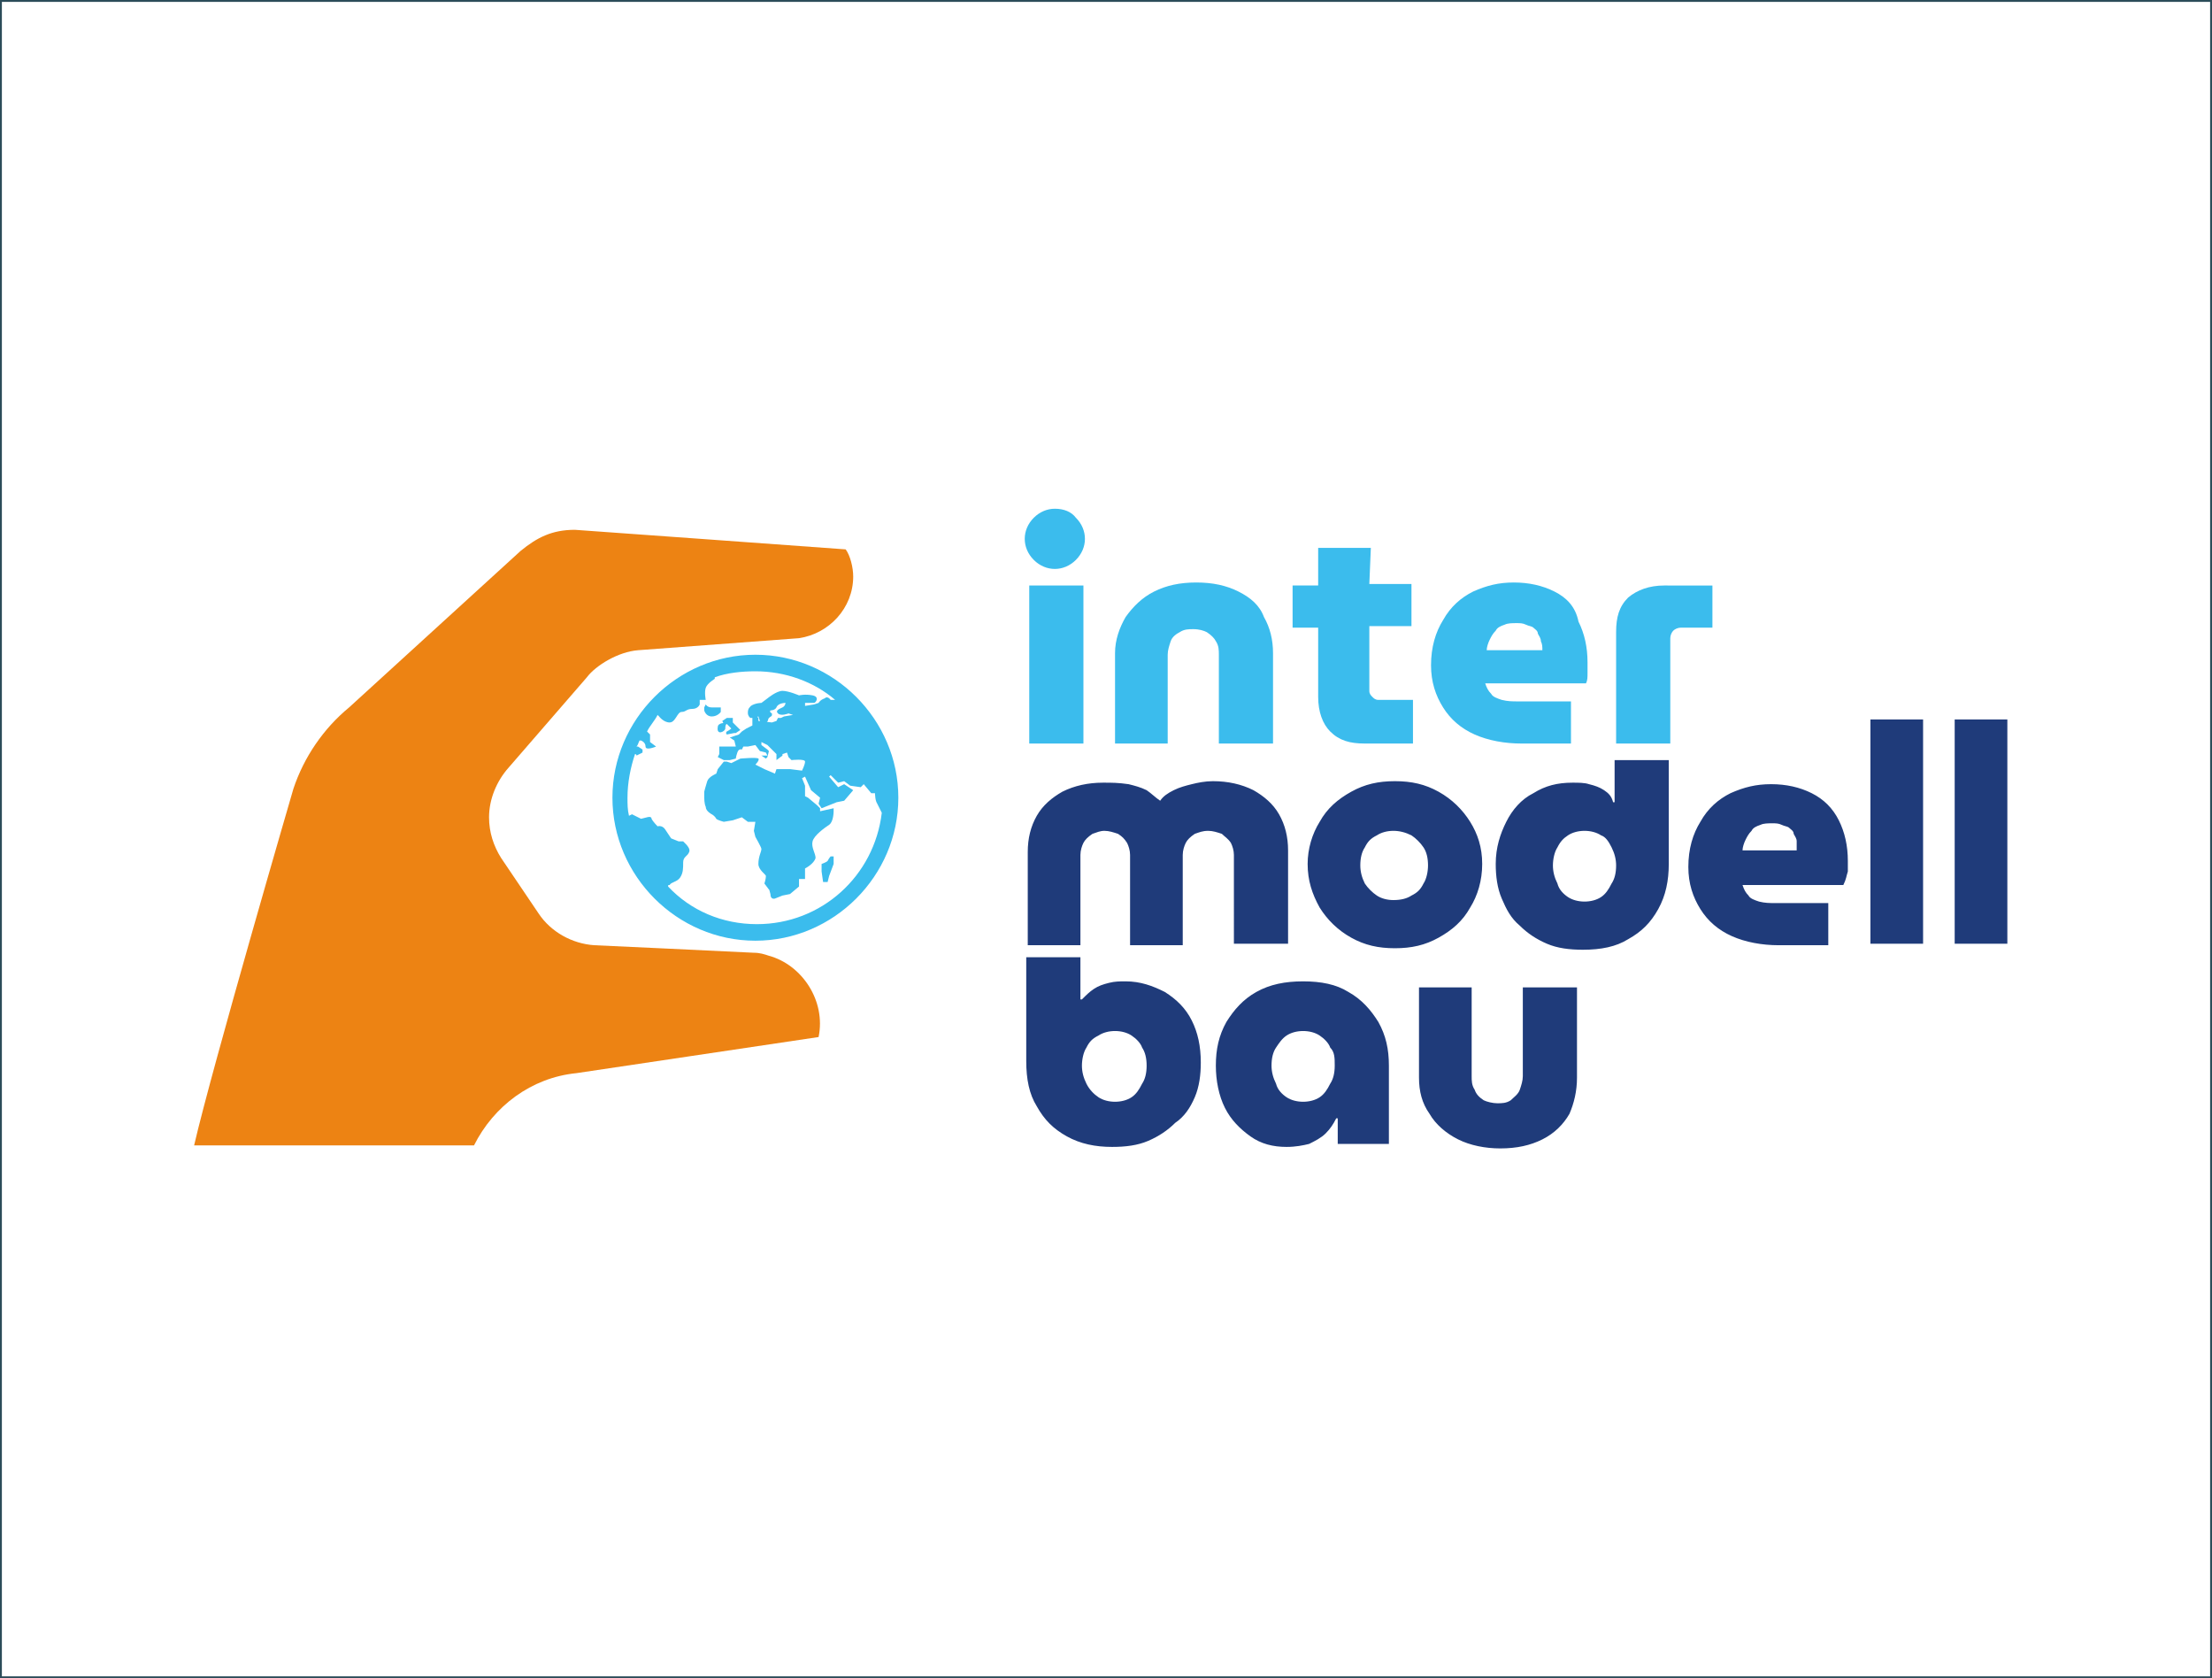 <?xml version="1.0" encoding="UTF-8"?>
<svg xmlns="http://www.w3.org/2000/svg" xmlns:xlink="http://www.w3.org/1999/xlink" version="1.0" id="Ebene_1" x="0px" y="0px" viewBox="0 0 147 111.5" style="enable-background:new 0 0 147 111.5;" xml:space="preserve">
<rect x="0" y="0" width="147" height="111.5" fill="#808080" stroke="none"/>
<style type="text/css">
	.st0{fill:#FFFFFF;stroke:#2B4C59;stroke-width:0.25;stroke-miterlimit:10;}
	.st1{display:none;}
	.st2{display:inline;fill:#E30613;}
	.st3{display:inline;fill:#1D1D1B;}
	.st4{fill:#1F3B7A;}
	.st5{fill:#3BBCED;}
	.st6{fill:#ED8313;}
	.st7{display:inline;}
	.st8{fill:#1D1D1B;}
	.st9{fill:#E43117;}
</style>
<g id="Box">
	<rect y="0" class="st0" width="147" height="111.5"></rect>
</g>
<g id="Faszination_Modellbau" class="st1">
	<path class="st2" d="M104.9,64.9c0,0-21.4,14.2-37.9,19.2c-18.6,5.7-17.7-4.7-17.1-6.7l-11.4,1.9c-0.6,2-0.6,16.6,23.2,10.8   c16.8-4.1,43.6-25.3,43.6-25.3L104.9,64.9z"></path>
	<path class="st3" d="M43.5,42c0,0,29.6-15.3,46.1-18.6c18.5-3.7,16.7,6.3,15.9,8.1l11.2-1.4c0.8-1.8,2.2-15.3-21.4-12   C78.7,20.4,43.1,42,43.1,42"></path>
	<path class="st2" d="M37.6,60.4l3.1,9.3h0.1l3.5-10.4l5-0.8v1.9l-0.7,0.2c-0.5,0.1-0.6,0.4-0.5,0.9l0.5,10.3l1.2-0.1v2l-5.3,0.9   v-1.9l0.7-0.2c0.4-0.1,0.5-0.3,0.5-0.9L45.5,64h-0.1L42,73.3l-2.4,0.4l-3-8.2h-0.1l-0.6,8.3l1.1-0.1v2l-5.3,0.9v-1.9l0.7-0.2   c0.4-0.1,0.5-0.3,0.6-0.9l0.9-10.4l-1.2,0.1v-2L37.6,60.4z"></path>
	<path class="st2" d="M59.1,63.7c0.5,3.1-0.2,6.9-4.4,7.5c-2.3,0.4-3.8-0.6-4.2-3c-0.5-2.8,0-6.8,4.4-7.5   C56.3,60.6,58.6,60.7,59.1,63.7 M56.5,65.9c0-0.6-0.1-1.2-0.1-1.6c-0.2-1.1-0.6-1.6-1.5-1.5c-1.2,0.2-1.7,1.4-1.7,3.2   c0,0.6,0,1.3,0.1,1.8c0.2,1,0.6,1.7,1.5,1.5C56,69.1,56.5,68,56.5,65.9"></path>
	<path class="st2" d="M68.9,66.7c0,0.3,0.1,0.4,0.5,0.3l0.6-0.1v1.7c-0.4,0.2-1.1,0.4-1.6,0.5c-1.1,0.2-1.7-0.3-1.8-1.1l0,0   c-0.4,1-1.3,1.6-2.6,1.9c-2.2,0.4-3.3-1-3.6-3c-0.6-3.9,0.9-7.1,4.5-7.7c0.4-0.1,1-0.1,1.4-0.1v-1.7c0-0.4-0.2-0.5-0.5-0.5L65.3,57   v-1.7l3.8-0.6L68.9,66.7z M66.3,65.4l0.1-4.2c-0.3-0.1-0.6-0.1-1.1,0c-2.2,0.3-2.3,3.3-2,5.1c0.1,0.9,0.5,1.6,1.5,1.5   C65.8,67.5,66.2,66.6,66.3,65.4"></path>
	<path class="st2" d="M78.8,59.5c0.5,2.9-1.9,4.2-5.4,4.7c0.1,1,0.6,1.9,2,1.7c1.1-0.2,1.9-0.7,2.5-1.2l0.8,1.7   c-0.2,0.2-1.5,1.2-3.6,1.6c-2.6,0.4-4-1-4.4-3.1c-0.5-3.1,0.5-6.7,4.7-7.4C77.3,57.1,78.5,57.7,78.8,59.5 M75.5,59.4   c-1.3,0.2-2,1.6-2.1,2.9c2.1-0.3,3.3-0.9,3.1-2.2C76.4,59.5,76,59.3,75.5,59.4"></path>
	<path class="st2" d="M83.2,52.4L83,64.3c0,0.4,0.1,0.5,0.5,0.4l0.7-0.2v1.7c-0.5,0.2-1.2,0.4-1.7,0.5c-1.5,0.2-2.1-0.4-2.1-2   l0.2-9.6c0-0.4-0.1-0.5-0.5-0.5l-0.6,0.1V53L83.2,52.4z"></path>
	<path class="st2" d="M88.6,51.5l-0.2,11.9c0,0.4,0.1,0.5,0.5,0.4l0.7-0.2v1.7c-0.5,0.2-1.2,0.4-1.7,0.5c-1.5,0.2-2.1-0.4-2.1-2   l0.2-9.6c0-0.4-0.1-0.5-0.5-0.5l-0.6,0.1v-1.7L88.6,51.5z"></path>
	<path class="st2" d="M93.7,55.6L93.7,55.6c0.5-0.8,1.4-1.3,2.3-1.5c1.9-0.3,3,0.7,3.4,3.2c0.7,4.1-0.9,6.9-4.7,7.5   c-1.3,0.2-3.1,0.1-3.9-0.2L91,53.4c0-0.4-0.2-0.5-0.5-0.5L90,53v-1.7l3.8-0.6L93.7,55.6z M93.6,62.7c0.3,0.1,0.7,0.2,1.2,0.1   c2-0.3,2.2-3,1.9-4.8c-0.2-1.2-0.6-1.9-1.6-1.7c-0.9,0.1-1.4,0.8-1.4,1.8L93.6,62.7z"></path>
	<path class="st2" d="M109.3,60.2c0,0.3,0.1,0.4,0.4,0.4c0.1,0,0.3,0,0.4-0.1c0.1,0,0.2,0,0.3-0.1v1.7c-0.4,0.2-1,0.4-1.5,0.5   c-1.1,0.2-1.7-0.4-1.8-1.1l0,0c-0.4,0.9-1.3,1.6-2.5,1.8c-2.3,0.4-3.3-1-3.7-2.9c-0.6-3.9,0.8-7.1,4.9-7.7c0.8-0.1,2.2-0.2,3.6,0.1   L109.3,60.2z M106.7,58.8l0.1-4.2c-0.3-0.1-0.6-0.1-1.1,0c-2.2,0.3-2.3,3.3-2,5.1c0.1,0.9,0.5,1.6,1.5,1.5   C106,61,106.6,60.3,106.7,58.8"></path>
	<path class="st2" d="M119.8,58.5c0,0.3,0.1,0.4,0.4,0.4c0.2,0,0.4-0.1,0.5-0.1s0.2,0,0.3-0.1v1.7c-0.4,0.2-1.1,0.4-1.7,0.5   c-0.9,0.1-1.6-0.1-1.7-1.2h-0.1c-0.5,1.1-1.5,1.7-2.6,1.9c-2.1,0.3-3.1-0.8-3.1-2.9l0.1-4.5c0-0.5-0.1-0.5-0.5-0.5h-0.5v-1.6   l3.6-0.6l-0.1,6.4c0,1.1,0.2,1.6,1.2,1.5c0.8-0.1,1.6-0.7,1.6-2.3l0.1-6l2.7-0.4L119.8,58.5z"></path>
	<path class="st2" d="M27.4,56l0.7-0.2c0.5-0.1,0.6-0.3,0.6-0.8l0.1-10.8l-1.2,0.1v-1.8l10.3-1.7v3.7L35.7,45v-1.1   c0-0.4-0.1-0.6-0.6-0.5L31.4,44l-0.1,4.7l5.2-0.8V50l-5.2,0.8l-0.1,4.4l2.2-0.3v1.8l-6.1,1L27.4,56z"></path>
	<path class="st2" d="M46.6,52.6c0,0.3,0.1,0.4,0.4,0.4c0.1,0,0.3,0,0.4-0.1c0.1,0,0.2,0,0.3-0.1v1.7c-0.4,0.2-1,0.4-1.5,0.5   c-1.1,0.2-1.7-0.4-1.8-1.1l0,0c-0.4,0.9-1.3,1.6-2.5,1.8c-2.3,0.4-3.3-1-3.7-2.9c-0.6-3.9,0.8-7.1,4.9-7.7c0.8-0.1,2.2-0.2,3.6,0.1   L46.6,52.6z M43.9,51.3l0.1-4.2c-0.3-0.1-0.6-0.1-1.1,0c-2.2,0.3-2.3,3.3-2,5.1c0.1,0.9,0.5,1.6,1.5,1.5   C43.3,53.5,43.9,52.7,43.9,51.3"></path>
	<path class="st2" d="M52.8,45.3c-0.8,0.1-1.5,0.6-1.3,1.3c0.1,0.6,0.6,0.8,1.8,1.1c1.9,0.4,2.7,0.8,3,2.3c0.3,2-1,3.6-3.9,4   c-1.2,0.2-2.7,0.2-3.5-0.1v-2.6l1.9-0.4v0.9c0,0.3,0,0.4,0.3,0.5c0.2,0,0.6,0.1,1.1,0c0.9-0.1,1.6-0.6,1.4-1.5   c-0.1-0.7-0.6-0.7-1.8-0.9c-1.7-0.3-2.6-0.8-2.9-2.4c-0.3-2,1.1-3.5,3.8-3.9c1.1-0.2,2.4-0.2,3.3,0.1v2.5l-2,0.3v-0.8   c0-0.3,0-0.4-0.3-0.5C53.5,45.2,53.2,45.2,52.8,45.3"></path>
	<path class="st2" d="M57.5,42.9l7.2-1.2l0.6,1.5l-4.9,7.3c0.1,0,0.3-0.1,0.4-0.1c0.8-0.1,1.2,0,1.8-0.1s0.7-0.2,0.8-0.6l0.1-1   l2-0.4v3c-0.6,0.4-1.3,0.6-2.1,0.7c-1.4,0.2-2.6,0-3.9,0.2c-0.6,0.1-1.2,0.3-1.6,0.5l-0.5-1.8l4.8-7.1L60,44.3   c-0.4,0.1-0.5,0.1-0.5,0.6v0.7l-2,0.4V42.9z"></path>
	<path class="st2" d="M69.9,40.9l-0.1,7.9c0,0.3,0.1,0.4,0.5,0.4L71,49v1.7c-0.5,0.2-1.2,0.4-1.7,0.5c-1.5,0.2-2.1-0.5-2-2l0.1-5.6   c0-0.4-0.1-0.5-0.5-0.5l-0.6,0.1v-1.7L69.9,40.9z M68.4,36.8c0.8-0.1,1.5,0.2,1.6,1c0.2,1-0.6,1.9-1.6,2c-0.8,0.1-1.4-0.3-1.5-1   C66.7,37.9,67.4,37,68.4,36.8"></path>
	<path class="st2" d="M75.2,44.5L75.1,50l-2.6,0.4l0.1-7.7c0-0.5-0.1-0.5-0.4-0.5l-0.6,0.1v-1.7L75,40v1.3l0,0c0.5-1,1.2-1.8,2.7-2   c1.9-0.3,3,0.5,3,2.9L80.6,47c0,0.4,0.1,0.5,0.5,0.4c0.1,0,0.2,0,0.4-0.1c0.1,0,0.2,0,0.2-0.1v1.6c-0.5,0.2-1.1,0.4-1.7,0.5   c-1.5,0.2-2.1-0.5-2-1.8l0.1-4.3c0-1-0.2-1.7-1.2-1.6C75.7,41.9,75.2,42.8,75.2,44.5"></path>
	<path class="st2" d="M90.8,45.5c0,0.3,0.1,0.4,0.4,0.4c0.1,0,0.3,0,0.4-0.1c0.1,0,0.2,0,0.3-0.1v1.7c-0.4,0.2-1,0.4-1.5,0.5   c-1.1,0.2-1.7-0.4-1.8-1.1l0,0c-0.4,0.9-1.3,1.6-2.5,1.8c-2.3,0.4-3.3-1-3.7-2.9c-0.6-3.9,0.8-7.1,4.9-7.7c0.8-0.1,2.2-0.2,3.6,0.1   L90.8,45.5z M88.1,44.1l0.1-4.2c-0.3-0.1-0.6-0.1-1.1,0c-2.2,0.3-2.3,3.3-2,5.1c0.1,0.9,0.5,1.6,1.5,1.5   C87.5,46.3,88.1,45.6,88.1,44.1"></path>
	<path class="st2" d="M92.3,37.5c1.3-0.5,1.9-1.4,2.3-2.8l1.5-0.2v2.3l2.4-0.4l-0.1,1.9L96,38.6v4.8c0,1.1,0.3,1.3,1,1.2   c0.5-0.1,1-0.4,1.4-0.6l0.5,1.8c-0.6,0.5-1.4,0.8-2.5,1c-3,0.5-3.1-1.3-3.1-2.8l0.1-5L92,39.2L92.3,37.5z"></path>
	<path class="st2" d="M102.9,35.6l-0.1,7.9c0,0.3,0.1,0.4,0.4,0.4l0.7-0.2v1.7c-0.5,0.2-1.2,0.4-1.7,0.5c-1.5,0.2-2.1-0.5-2-2   l0.1-5.6c0-0.4-0.1-0.5-0.5-0.5l-0.6,0.1v-1.7L102.9,35.6z M101.4,31.5c0.8-0.1,1.5,0.2,1.6,1c0.2,1-0.6,1.9-1.6,2   c-0.8,0.1-1.4-0.3-1.5-1C99.7,32.6,100.4,31.7,101.4,31.5"></path>
	<path class="st2" d="M113.4,37.3c0.5,3.1-0.2,6.9-4.4,7.5c-2.3,0.4-3.8-0.6-4.2-3c-0.5-2.8,0-6.8,4.4-7.5   C110.6,34.1,112.9,34.2,113.4,37.3 M110.8,39.4c0-0.6-0.1-1.2-0.1-1.6c-0.2-1.1-0.6-1.6-1.5-1.5c-1.2,0.2-1.7,1.4-1.7,3.2   c0,0.6,0,1.3,0.1,1.8c0.2,1,0.6,1.7,1.5,1.5C110.3,42.6,110.8,41.5,110.8,39.4"></path>
	<path class="st2" d="M117.7,37.6l-0.1,5.5l-2.6,0.4l0.1-7.7c0-0.5-0.1-0.5-0.4-0.5l-0.6,0.1v-1.7l3.4-0.6v1.3l0,0   c0.5-1,1.2-1.8,2.7-2c1.9-0.3,3,0.5,3,2.9l-0.1,4.8c0,0.4,0.1,0.5,0.5,0.4c0.1,0,0.2,0,0.4-0.1c0.1,0,0.2,0,0.2-0.1v1.6   c-0.5,0.2-1.1,0.4-1.7,0.5c-1.5,0.2-2.1-0.5-2-1.8l0.1-4.3c0-1-0.2-1.7-1.2-1.6C118.2,35,117.7,35.9,117.7,37.6"></path>
</g>
<path class="st4" d="M104.8,71.6v-6h-3.6v5.9c0,0.3-0.1,0.6-0.2,0.9s-0.4,0.5-0.6,0.7c-0.3,0.2-0.6,0.2-0.9,0.2s-0.7-0.1-0.9-0.2  c-0.3-0.2-0.5-0.4-0.6-0.7c-0.2-0.3-0.2-0.6-0.2-0.9v-5.9h-3.5v6c0,0.9,0.2,1.7,0.7,2.4c0.4,0.7,1.1,1.3,1.9,1.7  c0.8,0.4,1.8,0.6,2.8,0.6c1.1,0,2-0.2,2.8-0.6s1.4-1,1.8-1.7C104.6,73.3,104.8,72.5,104.8,71.6 M88.9,76h3.4v-5.2  c0-1.1-0.2-2-0.7-2.9c-0.5-0.8-1.1-1.5-2-2c-0.8-0.5-1.8-0.7-3-0.7s-2.2,0.2-3.1,0.7s-1.5,1.2-2,2c-0.5,0.9-0.7,1.8-0.7,2.9  c0,1,0.2,2,0.6,2.8s1,1.4,1.7,1.9s1.5,0.7,2.4,0.7c0.6,0,1.1-0.1,1.5-0.2c0.4-0.2,0.8-0.4,1.1-0.7c0.3-0.3,0.5-0.6,0.7-1h0.1V76z   M88.7,70.8c0,0.5-0.1,0.9-0.3,1.2c-0.2,0.4-0.4,0.7-0.7,0.9c-0.3,0.2-0.7,0.3-1.1,0.3s-0.8-0.1-1.1-0.3c-0.3-0.2-0.6-0.5-0.7-0.9  c-0.2-0.4-0.3-0.8-0.3-1.2c0-0.5,0.1-0.9,0.3-1.2c0.2-0.3,0.4-0.6,0.7-0.8c0.3-0.2,0.7-0.3,1.1-0.3s0.8,0.1,1.1,0.3  c0.3,0.2,0.6,0.5,0.7,0.8C88.7,69.9,88.7,70.3,88.7,70.8 M79.4,72.9c0.3-0.7,0.4-1.5,0.4-2.3c0-1.1-0.2-2-0.6-2.8s-1-1.4-1.8-1.9  c-0.8-0.4-1.6-0.7-2.6-0.7c-0.4,0-0.7,0-1.1,0.1s-0.7,0.2-1,0.4c-0.3,0.2-0.5,0.4-0.8,0.7h-0.1v-2.8h-3.6v6.9c0,1.2,0.2,2.2,0.7,3  c0.5,0.9,1.1,1.5,2,2s1.9,0.7,3,0.7c0.9,0,1.7-0.1,2.4-0.4c0.7-0.3,1.3-0.7,1.8-1.2C78.7,74.2,79.1,73.6,79.4,72.9 M76.2,70.8  c0,0.5-0.1,0.9-0.3,1.2c-0.2,0.4-0.4,0.7-0.7,0.9c-0.3,0.2-0.7,0.3-1.1,0.3s-0.8-0.1-1.1-0.3c-0.3-0.2-0.6-0.5-0.8-0.9  c-0.2-0.4-0.3-0.8-0.3-1.2c0-0.4,0.1-0.9,0.3-1.2c0.2-0.4,0.4-0.6,0.8-0.8c0.3-0.2,0.7-0.3,1.1-0.3s0.8,0.1,1.1,0.3  c0.3,0.2,0.6,0.5,0.7,0.8C76.1,69.9,76.2,70.3,76.2,70.8"></path>
<path class="st4" d="M133.4,47.8h-3.5v14.9h3.5V47.8z M124.3,62.7h3.5V47.8h-3.5V62.7z M122.8,57.9c0-0.3,0-0.5,0-0.7  c0-1-0.2-1.9-0.6-2.7s-1-1.4-1.8-1.8c-0.8-0.4-1.7-0.6-2.7-0.6s-1.8,0.2-2.7,0.6c-0.8,0.4-1.5,1-2,1.9c-0.5,0.8-0.8,1.8-0.8,3  c0,1.1,0.3,2,0.8,2.8s1.2,1.4,2.1,1.8c0.9,0.4,2,0.6,3.1,0.6h3.3V60H118c-0.4,0-0.7,0-1.1-0.1c-0.3-0.1-0.6-0.2-0.7-0.4  c-0.2-0.2-0.3-0.4-0.4-0.7h6.7C122.7,58.4,122.7,58.2,122.8,57.9 M119.4,56.5h-3.6c0-0.2,0.1-0.5,0.2-0.7s0.2-0.4,0.4-0.6  c0.1-0.2,0.3-0.3,0.6-0.4c0.2-0.1,0.5-0.1,0.8-0.1c0.2,0,0.4,0,0.6,0.1s0.4,0.1,0.5,0.2c0.1,0.1,0.3,0.2,0.3,0.4  c0.1,0.2,0.2,0.3,0.2,0.5C119.4,56.1,119.4,56.3,119.4,56.5 M106.6,52.5c-0.3-0.2-0.6-0.3-1-0.4c-0.3-0.1-0.7-0.1-1.1-0.1  c-1,0-1.8,0.2-2.6,0.7c-0.8,0.4-1.4,1.1-1.8,1.9c-0.4,0.8-0.7,1.7-0.7,2.8c0,0.8,0.1,1.6,0.4,2.3s0.6,1.3,1.2,1.8  c0.5,0.5,1.1,0.9,1.8,1.2c0.7,0.3,1.5,0.4,2.4,0.4c1.2,0,2.2-0.2,3-0.7c0.9-0.5,1.5-1.1,2-2s0.7-1.9,0.7-3v-6.9h-3.6v2.8h-0.1  C107.1,52.9,106.9,52.7,106.6,52.5 M107.1,56.3c0.2,0.4,0.3,0.8,0.3,1.2c0,0.5-0.1,0.9-0.3,1.2c-0.2,0.4-0.4,0.7-0.7,0.9  c-0.3,0.2-0.7,0.3-1.1,0.3s-0.8-0.1-1.1-0.3c-0.3-0.2-0.6-0.5-0.7-0.9c-0.2-0.4-0.3-0.8-0.3-1.2s0.1-0.9,0.3-1.2  c0.2-0.4,0.4-0.6,0.7-0.8c0.3-0.2,0.7-0.3,1.1-0.3s0.8,0.1,1.1,0.3C106.7,55.6,106.9,55.9,107.1,56.3 M97.7,60.3  c0.5-0.8,0.8-1.8,0.8-2.9c0-1.1-0.3-2-0.8-2.8s-1.2-1.5-2.1-2s-1.8-0.7-2.9-0.7s-2,0.2-2.9,0.7s-1.6,1.1-2.1,2  c-0.5,0.8-0.8,1.8-0.8,2.8c0,1.1,0.3,2,0.8,2.9c0.5,0.8,1.2,1.5,2.1,2s1.8,0.7,2.9,0.7s2-0.2,2.9-0.7S97.2,61.2,97.7,60.3   M94.9,57.5c0,0.4-0.1,0.9-0.3,1.2c-0.2,0.4-0.4,0.6-0.8,0.8c-0.3,0.2-0.7,0.3-1.2,0.3c-0.4,0-0.8-0.1-1.1-0.3  c-0.3-0.2-0.6-0.5-0.8-0.8c-0.2-0.4-0.3-0.8-0.3-1.2c0-0.5,0.1-0.9,0.3-1.2c0.2-0.4,0.4-0.6,0.8-0.8c0.3-0.2,0.7-0.3,1.1-0.3  s0.8,0.1,1.2,0.3c0.3,0.2,0.6,0.5,0.8,0.8S94.9,57,94.9,57.5 M82,62.7h3.6v-6.2c0-0.9-0.2-1.7-0.6-2.4s-1-1.2-1.7-1.6  c-0.8-0.4-1.7-0.6-2.7-0.6c-0.5,0-1,0.1-1.4,0.2c-0.4,0.1-0.8,0.2-1.2,0.4c-0.4,0.2-0.7,0.4-0.9,0.7l0,0c-0.3-0.2-0.6-0.5-0.9-0.7  c-0.4-0.2-0.8-0.3-1.2-0.4C74.3,52,73.9,52,73.3,52c-1,0-1.9,0.2-2.7,0.6c-0.7,0.4-1.3,0.9-1.7,1.6c-0.4,0.7-0.6,1.5-0.6,2.4v6.2  h3.5v-6c0-0.3,0.1-0.6,0.2-0.8s0.3-0.4,0.6-0.6c0.3-0.1,0.5-0.2,0.8-0.2s0.6,0.1,0.9,0.2c0.3,0.2,0.4,0.3,0.6,0.6  c0.1,0.2,0.2,0.5,0.2,0.8v6h3.5v-6c0-0.3,0.1-0.6,0.2-0.8s0.3-0.4,0.6-0.6c0.3-0.1,0.5-0.2,0.9-0.2c0.3,0,0.6,0.1,0.9,0.2  c0.2,0.2,0.4,0.3,0.6,0.6c0.1,0.2,0.2,0.5,0.2,0.8V62.7z"></path>
<path class="st5" d="M82.3,39.3c-0.8-0.4-1.7-0.6-2.8-0.6c-1.1,0-2,0.2-2.8,0.6c-0.8,0.4-1.4,1-1.9,1.7c-0.4,0.7-0.7,1.5-0.7,2.4v6  h3.5v-5.9c0-0.3,0.1-0.6,0.2-0.9c0.1-0.3,0.4-0.5,0.6-0.6c0.3-0.2,0.6-0.2,0.9-0.2c0.4,0,0.7,0.1,0.9,0.2c0.3,0.2,0.5,0.4,0.6,0.6  c0.2,0.3,0.2,0.6,0.2,0.9v5.9h3.6v-6c0-0.9-0.2-1.7-0.6-2.4C83.7,40.2,83.1,39.7,82.3,39.3"></path>
<rect x="68.4" y="38.9" class="st5" width="3.6" height="10.5"></rect>
<path class="st5" d="M70.1,33.8c-0.5,0-1,0.2-1.4,0.6c-0.4,0.4-0.6,0.9-0.6,1.4s0.2,1,0.6,1.4s0.9,0.6,1.4,0.6s1-0.2,1.4-0.6  c0.4-0.4,0.6-0.9,0.6-1.4s-0.2-1-0.6-1.4C71.2,34,70.7,33.8,70.1,33.8"></path>
<path class="st5" d="M91.1,36.4h-3.5v2.5h-1.7v2.8h1.7v4.6c0,1,0.3,1.8,0.8,2.3c0.6,0.6,1.3,0.8,2.3,0.8h3.2v-2.9h-2.3  c-0.2,0-0.3-0.1-0.4-0.2c-0.1-0.1-0.2-0.2-0.2-0.4v-4.3h2.8v-2.8H91L91.1,36.4L91.1,36.4z"></path>
<path class="st5" d="M110.6,38.9c-1,0-1.8,0.3-2.4,0.8c-0.6,0.6-0.8,1.3-0.8,2.3v7.4h3.6v-7c0-0.2,0.1-0.4,0.2-0.5s0.3-0.2,0.5-0.2  h2.1v-2.8H110.6z"></path>
<path class="st5" d="M103.3,39.3c-0.8-0.4-1.7-0.6-2.7-0.6s-1.8,0.2-2.7,0.6c-0.8,0.4-1.5,1-2,1.9c-0.5,0.8-0.8,1.8-0.8,3  c0,1.1,0.3,2,0.8,2.8s1.2,1.4,2.1,1.8c0.9,0.4,2,0.6,3.1,0.6h3.3v-2.8h-3.5c-0.4,0-0.7,0-1.1-0.1c-0.3-0.1-0.6-0.2-0.7-0.4  c-0.2-0.2-0.3-0.4-0.4-0.7h6.7c0.1-0.2,0.1-0.4,0.1-0.7s0-0.5,0-0.7c0-1-0.2-1.9-0.6-2.7C104.7,40.3,104.1,39.7,103.3,39.3   M98.8,43.2c0-0.2,0.1-0.5,0.2-0.7s0.2-0.4,0.4-0.6c0.1-0.2,0.3-0.3,0.6-0.4c0.2-0.1,0.5-0.1,0.8-0.1c0.2,0,0.4,0,0.6,0.1  s0.4,0.1,0.5,0.2s0.3,0.2,0.3,0.4c0.1,0.2,0.2,0.3,0.2,0.5c0.1,0.2,0.1,0.4,0.1,0.6H98.8z"></path>
<path class="st5" d="M59.7,53c0-5.2-4.3-9.5-9.5-9.5s-9.5,4.3-9.5,9.5s4.3,9.5,9.5,9.5S59.7,58.2,59.7,53 M58.3,53.4  c0.1,0.2,0.2,0.4,0.3,0.6c-0.5,4.2-4,7.4-8.3,7.4c-2.3,0-4.4-0.9-5.9-2.5c0-0.1,0-0.1,0.1-0.1c0.1-0.2,0.5-0.2,0.7-0.5  s0.2-0.6,0.2-1s0.3-0.4,0.4-0.7c0.1-0.2-0.2-0.5-0.2-0.5l-0.2-0.2h-0.3l-0.5-0.2c0,0-0.2-0.3-0.4-0.6s-0.5-0.2-0.5-0.2  s-0.3-0.3-0.4-0.5c0-0.2-0.3-0.1-0.3-0.1l-0.4,0.1L42,54.1c0,0,0,0-0.2,0.1c-0.1-0.4-0.1-0.8-0.1-1.2c0-1,0.2-2,0.5-2.9  c0.1,0,0.1,0.1,0.1,0.1l0.4-0.2v-0.2l-0.3-0.2c0,0,0,0-0.1,0c0.1-0.1,0.1-0.2,0.2-0.4c0.1,0,0.1,0,0.1,0s0.3,0.1,0.3,0.4  c0,0.3,0.7,0,0.7,0l-0.4-0.3v-0.5L43,48.6c0.2-0.4,0.5-0.7,0.7-1.1l0.1,0.1c0,0,0.3,0.4,0.7,0.4s0.5-0.7,0.8-0.7s0.3-0.2,0.7-0.2  s0.5-0.3,0.5-0.3v-0.3h0.4c0,0-0.1-0.5,0-0.8s0.6-0.6,0.6-0.6V45c0.8-0.3,1.8-0.4,2.7-0.4c2,0,3.9,0.7,5.3,1.9h-0.3  c0,0-0.2-0.3-0.4-0.1c-0.3,0.1-0.4,0.3-0.4,0.3l-0.3,0.1l-0.6,0.1v-0.2c0,0,0.5,0,0.6,0s0.4-0.4-0.1-0.5s-0.9,0-0.9,0  s-0.7-0.3-1.1-0.3s-1,0.5-1,0.5l-0.4,0.3c0,0-0.4,0-0.7,0.2c-0.2,0.2-0.2,0.3-0.2,0.5c0,0.1,0.1,0.3,0.2,0.3h0.2l0.3-0.1l0.1,0.3  l0.1,0.1c0.1,0,0.2,0,0.2,0c0.3,0,0.2-0.2,0.3-0.3s0.2-0.1,0.2-0.2c0-0.1,0-0.1,0-0.1c-0.2-0.1-0.1-0.2-0.1-0.2s0.3,0,0.4-0.2  c0.1-0.3,0.6-0.3,0.6-0.3s0,0.2-0.2,0.3s-0.5,0.2-0.3,0.4s0.7,0,0.7,0l0.3,0.1l-0.6,0.1l-0.2,0.1h-0.2l-0.1,0.2L51.3,48l-0.9-0.1  v-0.1v-0.1l-0.1-0.1l0,0l-0.1-0.1H50l0,0.5v0.2l-0.4,0.2l-0.3,0.2l-0.1,0.1l-0.1,0.1l0,0L48.5,49l0.3,0.2l0.1,0.4h-0.7h-0.4v0.5  l-0.1,0.2l0.4,0.2l0,0h0.3h0.1l0.4-0.1c0,0,0-0.1,0.1-0.4c0.1-0.3,0.3-0.2,0.3-0.2l0.1-0.2h0.3l0.5-0.1l0.3,0.4l0.4,0.1l0.1,0.2  h-0.4l0.3,0.2l0.1-0.1l0.1-0.4L51,49.8l-0.4-0.3v-0.2l0.4,0.2l0.6,0.6v0.4l0.4-0.3v-0.1l0.3-0.1l0.1,0.3l0.2,0.2  c0,0,0.9-0.1,0.9,0.1c0,0.2-0.2,0.6-0.2,0.6l-0.8-0.1h-0.9l-0.1,0.3l-0.7-0.3l-0.6-0.3c0,0,0.3-0.3,0.2-0.4c-0.1-0.1-1.2,0-1.2,0  l-0.6,0.3l-0.3-0.1l0,0h-0.1h-0.1l-0.4,0.5l-0.1,0.3c0,0-0.5,0.2-0.6,0.5s-0.2,0.7-0.2,0.7V53c0,0,0,0.4,0.1,0.6  c0,0.3,0.4,0.5,0.4,0.5s0.2,0.1,0.3,0.3c0.1,0.1,0.5,0.2,0.5,0.2l0.6-0.1l0.6-0.2l0.4,0.3h0.5l-0.1,0.6l0.1,0.4c0,0,0.4,0.7,0.4,0.8  c0,0.2-0.2,0.5-0.2,1c0,0.4,0.5,0.7,0.5,0.8c0,0.2-0.1,0.5-0.1,0.5l0.3,0.4c0,0,0-0.1,0.1,0.3c0,0.4,0.3,0.3,0.3,0.3l0.5-0.2  l0.5-0.1l0.6-0.5v-0.5h0.4v-0.7c0,0,0.6-0.3,0.7-0.7c0-0.3-0.3-0.7-0.2-1.1c0.1-0.4,0.8-0.9,1.1-1.1c0.3-0.2,0.3-0.9,0.3-0.9v-0.2  l-0.9,0.2v-0.2l0,0l-0.2-0.2l0,0L53.7,53l-0.2-0.1v-0.7l-0.2-0.5l0.2-0.1l0.4,0.9l0.6,0.5l-0.1,0.4l0,0l0.2,0.3l1-0.4l0.5-0.1  l0.6-0.7l-0.6-0.4l-0.4,0.2l-0.6-0.7l0.1-0.1l0.5,0.5l0.4-0.1l0.4,0.3l0.7,0.1l0.2-0.2l0.5,0.6h0.2C58.2,52.6,58.1,53.1,58.3,53.4   M55.1,58.2l0.3-0.8v-0.5h-0.2c0,0-0.1,0.1-0.2,0.3c-0.1,0.1-0.4,0.2-0.4,0.2v0.5l0.1,0.7H55L55.1,58.2z M46.8,47.2  c0,0,0.1,0.4,0.5,0.4s0.6-0.3,0.6-0.3V47h-0.6c-0.3,0-0.4-0.2-0.4-0.2L46.8,47V47.2z M47.7,48.3c-0.1,0.6,0.5,0.3,0.5,0.1  c0-0.3,0.1-0.3,0.1-0.3l0.3,0.3c0,0-0.1,0.1-0.3,0.2c-0.1,0.1,0,0.2,0,0.2l0.5-0.1h0.1l0.3-0.2L49,48.3L48.7,48v-0.3h-0.4L48,47.9  l0.1,0.2C48.3,48,47.7,48,47.7,48.3"></path>
<path class="st6" d="M34.6,36.6L23.2,47c-1.7,1.4-3,3.3-3.7,5.4c0,0-5.4,18.5-6.6,23.7h13.4h5.2l0,0c1.3-2.6,3.8-4.5,6.8-4.8  l16.1-2.4l0,0c0.5-2.4-1.1-4.8-3.3-5.4c-0.3-0.1-0.6-0.2-1-0.2c-1.9-0.1-10.6-0.5-10.6-0.5l0,0c-1.5-0.1-2.9-0.9-3.7-2.1L33.3,57  c-0.5-0.8-0.8-1.7-0.8-2.7c0-1.2,0.5-2.4,1.3-3.3l5.2-6c0.6-0.8,2.1-1.7,3.4-1.8l10.7-0.8c2-0.3,3.6-2,3.6-4.1  c0-0.6-0.2-1.4-0.5-1.8c0,0-17.9-1.3-18-1.3C36.7,35.2,35.7,35.7,34.6,36.6"></path>
<g id="IMA" class="st1">
	<g class="st7">
		<path class="st8" d="M121.6,37.1c-0.9-3-4.1-4.9-7.7-4.9c-0.6,0-1.1,0-1.7,0.2L39.9,48c0,0.3,0,0.6,0.1,0.9l72.6-15.8    c0.2,0,0.5-0.1,0.7-0.1c1.7,0,3.1,0.9,3.5,2.2c0,0.1,0.1,0.3,0.1,0.4L41,52.2c0.5,1.1,1.1,2,1.8,2.9l79.1-17.2    C121.8,37.6,121.7,37.3,121.6,37.1"></path>
		<path class="st8" d="M108.7,31.9v-3.6l-2.3,0.5v-5.3l-2.5,0.5v5.2l-5.2,0.9c0.2-1.6-0.7-4.5-7.9-3c-1.1,0.2-2.3,0.5-3.5,0.9v4.2    L86,32.5v4.4C86,36.8,108.7,31.9,108.7,31.9z"></path>
		<path class="st9" d="M55.2,24.8c-16.6,0-30.1,10.6-30.1,23.7c0,3.7,1.1,7.2,3,10.3l15-3.2c-0.1-0.1-0.2-0.2-0.3-0.4    c-0.7-0.9-1.3-1.8-1.8-2.9c-0.2-0.5-0.4-1-0.6-1.5c-0.2-0.6-0.3-1.2-0.4-1.8c0-0.3-0.1-0.6-0.1-0.9c0-0.4,0-0.7,0-1.1    c0.1-2.5,1-4.9,2.5-7.1c2.4-3.6,6.7-6.5,12-7.8c5.6-1.3,11.2-0.5,15.5,1.8l7.3-1.6C71.7,27.7,63.9,24.8,55.2,24.8"></path>
		<path class="st8" d="M42.4,39.8c-1.5,2.2-2.4,4.6-2.5,7.1l44.8-9.7v-6.5L42.4,39.8L42.4,39.8z"></path>
		<path class="st9" d="M34.4,85.7l-2.8,0.6l-0.3,1.1L28.8,88l2.6-8.6l3.1-0.6l2.8,7.4l-2.5,0.6L34.4,85.7L34.4,85.7z M33.9,84    l-0.5-1.7c-0.1-0.4-0.2-0.8-0.4-1.1c-0.1,0.4-0.2,0.8-0.3,1.2l-0.5,2L33.9,84L33.9,84z"></path>
		<path class="st8" d="M37.3,82.6v-4.4l2.5-0.5v4.7c0,0.9,0.5,1.2,1.1,1.1s1.1-0.6,1.1-1.4v-4.8l2.5-0.5V82c0,1.9-1.2,3.3-3.3,3.8    C39,86,37.3,85.1,37.3,82.6"></path>
		<path class="st8" d="M45.3,81.8l2.4-0.5c0.1,0.6,0.6,0.7,1.2,0.6c0.7-0.2,0.9-0.3,0.9-0.6c0-0.4-0.3-0.5-1.1-0.5h-0.9    c-1.4,0-2.4-0.7-2.4-2.3c0-1.2,0.6-2.4,3.1-2.9c2.1-0.5,3.4,0.2,3.6,1.9L49.7,78c-0.1-0.5-0.5-0.6-1.1-0.5    c-0.6,0.2-0.8,0.4-0.8,0.6c0,0.4,0.2,0.5,0.7,0.5h1.2c1.7,0,2.6,0.8,2.6,2.3s-1,2.5-3.2,3C46.5,84.4,45.3,83.4,45.3,81.8"></path>
		<path class="st8" d="M53,80.2l2.4-0.5c0.1,0.6,0.6,0.7,1.2,0.6c0.7-0.2,0.9-0.3,0.9-0.6c0-0.4-0.3-0.5-1.1-0.5h-0.9    c-1.4,0-2.4-0.7-2.4-2.3c0-1.2,0.6-2.4,3.1-2.9c2.1-0.5,3.4,0.2,3.6,1.9l-2.3,0.5c-0.1-0.5-0.5-0.6-1.1-0.5    c-0.6,0.2-0.8,0.4-0.8,0.6c0,0.4,0.2,0.5,0.7,0.5h1.2c1.7,0,2.6,0.8,2.6,2.3s-1,2.5-3.2,3C54.3,82.7,53.2,81.7,53,80.2"></path>
		<polygon class="st8" points="67.2,73.9 65.1,74.3 65.1,80.1 62.7,80.7 62.7,74.8 60.6,75.3 60.6,73.1 67.2,71.6   "></polygon>
		<polygon class="st8" points="70.7,73.1 70.7,73.9 74.3,73.1 74.3,75.2 70.7,76 70.7,76.7 74.6,75.9 74.6,78 68.3,79.4 68.3,71.4     74.6,70.1 74.6,72.2   "></polygon>
		<polygon class="st8" points="81.4,74.4 81.4,76.6 75.7,77.8 75.7,69.8 78.1,69.3 78.1,75.1   "></polygon>
		<polygon class="st8" points="88.2,72.9 88.2,75.1 82.5,76.4 82.5,68.3 84.9,67.8 84.9,73.6   "></polygon>
		<path class="st8" d="M88.6,71.4V67l2.5-0.5v4.7c0,0.9,0.5,1.2,1.1,1.1s1.1-0.6,1.1-1.4v-4.8l2.5-0.5v5.2c0,1.9-1.2,3.3-3.3,3.8    C90.3,74.8,88.7,74,88.6,71.4"></path>
		<path class="st8" d="M104,63.6v8l-2.4,0.5l-1.7-2.5c-0.3-0.5-0.6-0.8-0.8-1.3c0,1,0,1.9,0.1,3v1.3L97,73.2v-8l2.5-0.5l1.6,2.5    c0.2,0.4,0.5,0.9,0.8,1.4c0-1.1,0-2,0-3.1v-1.3L104,63.6L104,63.6z"></path>
		<path class="st8" d="M109.2,65.9l3.7-0.8v4.6l-1.6,0.4l-0.2-0.6c-0.5,0.7-1.2,1.1-2.1,1.3c-2.3,0.5-3.9-1.1-3.9-3.7    c0-2.4,1.2-4.2,3.7-4.6c2.3-0.5,3.7,0.6,4,2.1l-2.4,0.5c-0.2-0.6-0.8-0.6-1.4-0.5c-0.8,0.2-1.4,0.8-1.4,2.3s0.6,2,1.6,1.8    c0.6-0.2,1.2-0.5,1.4-1.2l-1.4,0.3L109.2,65.9L109.2,65.9z"></path>
		<polygon class="st9" points="28.5,61.2 30.3,60.8 30.4,67.6 28.5,68   "></polygon>
		<path class="st8" d="M37.5,59.2V66l-1.9,0.4l-1.4-2.1c-0.4-0.6-0.6-1-0.9-1.6c0,1.1,0.1,2,0.1,3.1v1.1l-1.7,0.4v-6.8l1.9-0.4    l1.4,2.1c0.3,0.5,0.6,1,0.9,1.6c0-1.1-0.1-2-0.1-3.1v-1.1L37.5,59.2L37.5,59.2z"></path>
		<polygon class="st8" points="44.1,59.5 42.2,60 42.2,65.1 40.4,65.4 40.3,60.3 38.4,60.8 38.4,59.1 44.1,57.8   "></polygon>
		<polygon class="st8" points="46.8,58.9 46.8,59.8 49.8,59.2 49.8,60.8 46.8,61.4 46.8,62.3 50.1,61.6 50.2,63.3 45,64.5 45,57.7     50.1,56.5 50.1,58.2   "></polygon>
		<path class="st8" d="M56.9,57.2c0,0.6-0.3,1.3-1.1,1.8c0.7,0.1,1,0.6,1,1.3v0.8c0,0.4,0.1,0.6,0.2,0.7l-2,0.5    c-0.1-0.2-0.1-0.4-0.1-0.8v-0.7c0-0.8-0.4-0.8-0.9-0.7l-1,0.2v2.3L51.2,63v-6.8l2.9-0.6C56,55.2,56.8,56,56.9,57.2 M54.9,57.8    c0-0.6-0.3-0.8-0.8-0.7L53,57.4V59l1-0.2C54.6,58.6,55,58.3,54.9,57.8"></path>
		<path class="st8" d="M63.8,53.5v6.8l-1.9,0.4l-1.4-2.1c-0.4-0.5-0.6-1-0.9-1.6c0,1.1,0.1,2,0.1,3.1v1.1L58,61.6v-6.8l1.9-0.4    l1.4,2.1c0.3,0.5,0.6,1,0.9,1.6c0-1.1-0.1-2-0.1-3.1v-1.1L63.8,53.5L63.8,53.5z"></path>
		<path class="st8" d="M69.2,58.3l-2.5,0.6l-0.3,1l-1.9,0.4l2.3-7.3l2.2-0.5l2.5,6.3l-1.9,0.4C69.5,59.1,69.2,58.3,69.2,58.3z     M68.7,56.8l-0.5-1.4c-0.1-0.3-0.2-0.7-0.3-1c-0.1,0.4-0.2,0.8-0.3,1.1l-0.5,1.7L68.7,56.8z"></path>
		<polygon class="st8" points="76.4,52.5 74.4,52.9 74.4,58 72.6,58.5 72.6,53.4 70.7,53.8 70.7,52 76.3,50.8   "></polygon>
		<polygon class="st8" points="77.2,50.6 79.1,50.2 79.1,57.1 77.3,57.4   "></polygon>
		<path class="st8" d="M80.1,53.1c0-1.9,1.2-3.5,3.2-4s3.6,0.6,3.6,3.1c0,1.9-1.2,3.5-3.2,4C81.7,56.6,80.1,55.5,80.1,53.1     M85.1,52.4c0-1.3-0.6-1.8-1.6-1.7c-0.9,0.2-1.4,1-1.4,2.2s0.6,1.8,1.6,1.6C84.5,54.4,85.1,53.5,85.1,52.4"></path>
		<path class="st8" d="M93.9,47v6.8L92,54.2l-1.4-2.1c-0.4-0.6-0.6-1-0.9-1.6c0,1.1,0,2,0,3.1v1.1L88,55.1v-6.8l1.9-0.4l1.4,2.1    c0.3,0.5,0.6,1,1,1.6c0-1.1-0.1-2-0.1-3.1v-1.1L93.9,47L93.9,47z"></path>
		<path class="st8" d="M99.3,51.7l-2.6,0.6l-0.3,1l-1.9,0.4l2.3-7.3l2.2-0.5l2.4,6.3l-1.9,0.4L99.3,51.7L99.3,51.7z M98.8,50.3    l-0.5-1.4c-0.1-0.3-0.2-0.7-0.3-1c-0.1,0.4-0.2,0.8-0.3,1.1l-0.5,1.7L98.8,50.3z"></path>
		<polygon class="st8" points="107,49.3 107,51 102.2,52 102.2,45.2 104,44.8 104,49.9   "></polygon>
		<polygon class="st8" points="109.6,45.3 109.6,46.1 112.7,45.5 112.7,47.1 109.6,47.8 109.7,48.7 113,48 113,49.7 107.8,50.8     107.8,44 113,42.9 113,44.6   "></polygon>
		<path class="st9" d="M38.5,67.4v8.8L36,76.8v-2.5c0-1.4,0-2.5,0-3.8c-0.1,0.6-0.2,1.1-0.4,1.7l-1.1,4.9l-2.1,0.5l-1.1-4.4    c-0.1-0.6-0.2-1.1-0.4-1.5c0.1,1.2,0.1,2.4,0.1,3.8V78l-2.6,0.6v-8.8l4-0.9l0.8,3.2c0.1,0.5,0.2,0.9,0.3,1.4    c0.1-0.5,0.1-1,0.2-1.5l0.6-3.5L38.5,67.4L38.5,67.4z"></path>
		<path class="st9" d="M39.2,71.3c0-2.6,1.4-4.5,4-5.1c2.7-0.6,4.8,0.8,4.9,3.9c0,2.7-1.4,4.5-4.1,5.1    C41.3,75.9,39.3,74.4,39.2,71.3 M45.3,70.5c0-1.7-0.9-2.2-1.9-1.9c-1,0.2-1.5,1-1.5,2.4c0,1.7,0.9,2.2,1.8,2    C44.8,72.7,45.3,72,45.3,70.5"></path>
		<path class="st9" d="M56.9,68.5c0,2.2-1.1,3.9-3.8,4.5l-4.2,1v-8.8l3.3-0.7C55.2,63.8,57,65.1,56.9,68.5 M52.3,66.8L51.5,67v4.2    l1.1-0.2c1.1-0.2,1.6-0.9,1.6-2.3C54.1,67,53.4,66.5,52.3,66.8"></path>
		<polygon class="st9" points="60.3,65.1 60.3,66 64.2,65.1 64.2,67.4 60.3,68.3 60.3,69.1 64.6,68.2 64.6,70.6 57.6,72.1     57.6,63.3 64.5,61.8 64.5,64.2   "></polygon>
		<polygon class="st9" points="71.6,66.6 71.6,69.1 65.3,70.4 65.3,61.6 68,61.1 68,67.4   "></polygon>
		<polygon class="st9" points="78.5,65.2 78.5,67.5 72.3,68.9 72.2,60.1 74.9,59.5 74.9,65.9   "></polygon>
		<path class="st9" d="M85.4,61.4c0.9,0.2,1.5,0.9,1.5,2.1s-1,2.5-3.2,2.9l-4.6,1v-8.8l4.2-0.9c2.4-0.5,3.3,0.5,3.3,1.8    C86.6,60.3,86.2,60.9,85.4,61.4 M83.2,59.8l-1.4,0.3v1.2l1.4-0.3c0.5-0.1,0.6-0.4,0.6-0.7C83.9,60,83.6,59.8,83.2,59.8 M83.4,63.1    l-1.6,0.4v1.2l1.6-0.3c0.5-0.1,0.7-0.3,0.7-0.7C84.1,63.2,83.9,63,83.4,63.1"></path>
		<path class="st9" d="M93,63.2l-3,0.7l-0.3,1.2l-2.8,0.6l2.9-9.4l3.3-0.7l3.1,8.2l-2.7,0.6L93,63.2L93,63.2z M92.5,61.4l-0.6-1.9    c-0.1-0.4-0.3-0.8-0.4-1.2c-0.1,0.5-0.2,0.9-0.3,1.4l-0.6,2.1L92.5,61.4z"></path>
		<polygon class="st9" points="104.1,53.2 104.2,62 101.5,62.6 101.5,59.3 99.1,59.8 99.1,63.1 96.4,63.7 96.4,54.9 99.1,54.3     99.1,57.4 101.5,56.9 101.5,53.8   "></polygon>
		<path class="st9" d="M112.8,51.3v8.8l-2.6,0.6l-1.8-2.7c-0.3-0.5-0.6-0.9-0.8-1.4c0,1.1,0,2.1,0.1,3.3v1.4l-2.5,0.6v-8.8l2.6-0.6    l1.8,2.7c0.3,0.5,0.6,1,0.9,1.6c0-1.1,0-2.2,0-3.5v-1.4L112.8,51.3L112.8,51.3z"></path>
	</g>
</g>
</svg>
